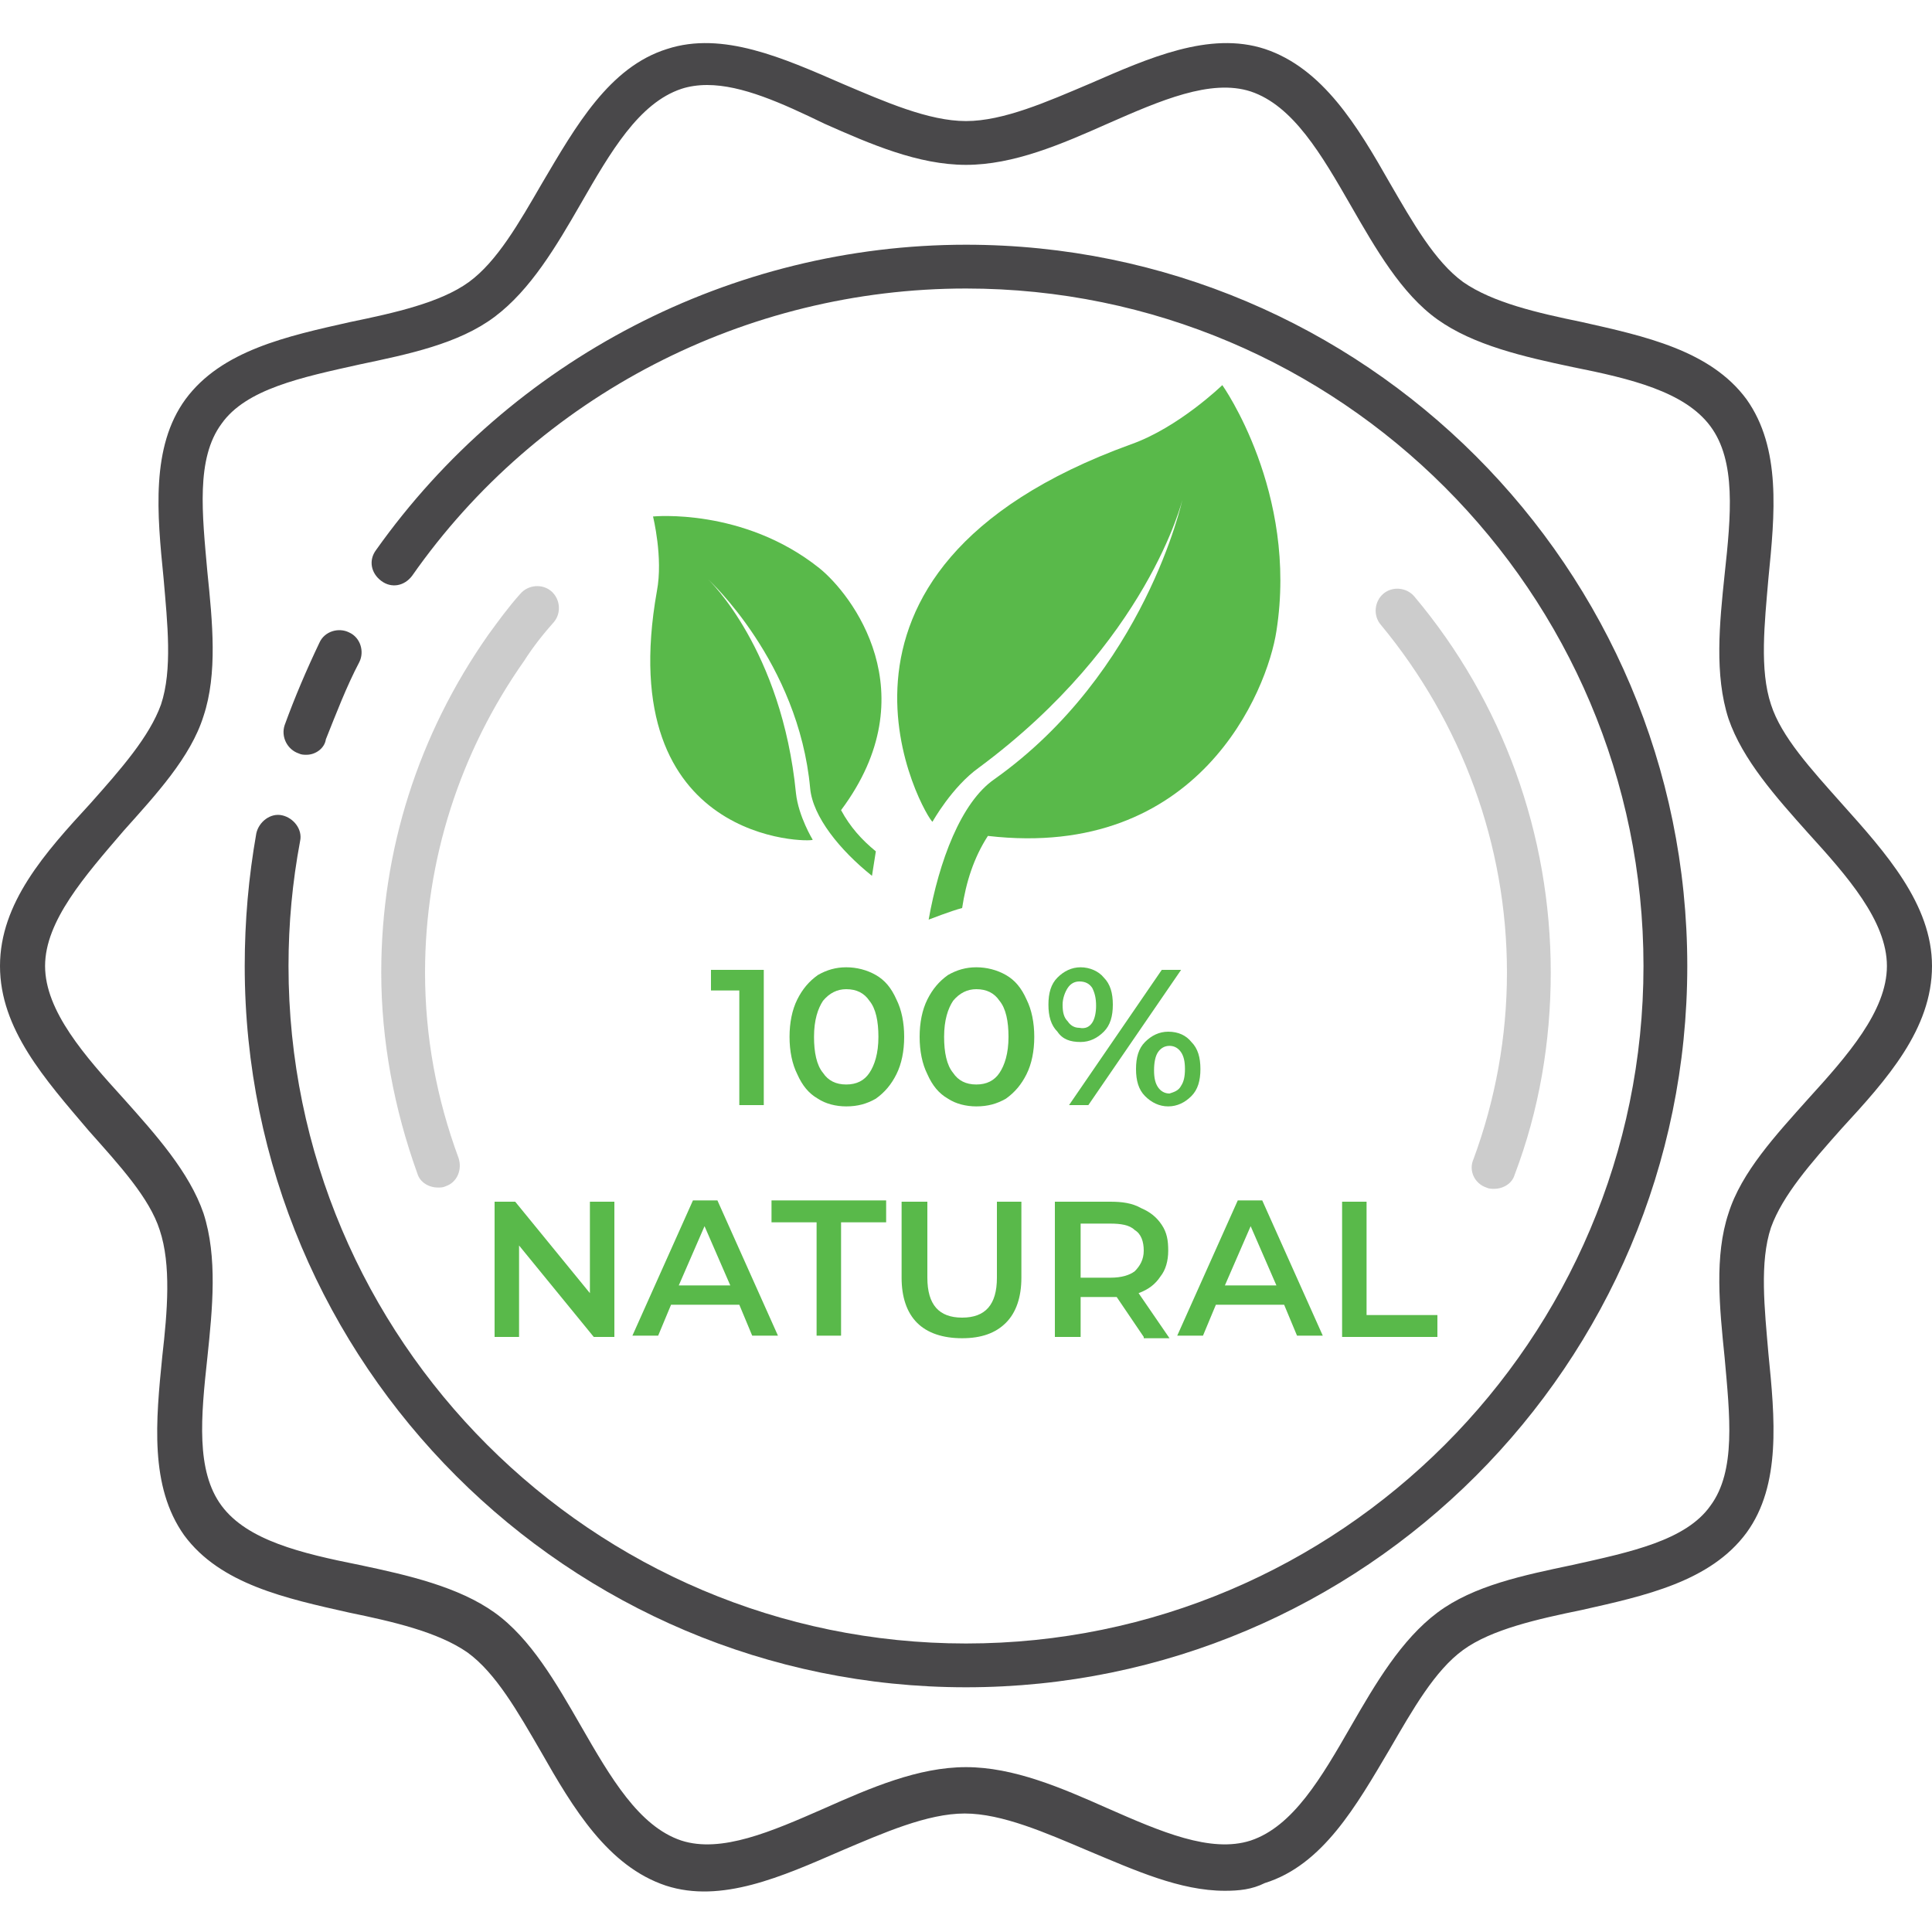 <?xml version="1.0" encoding="utf-8"?>
<!-- Generator: Adobe Illustrator 19.0.0, SVG Export Plug-In . SVG Version: 6.00 Build 0)  -->
<svg version="1.1" id="Layer_1" xmlns="http://www.w3.org/2000/svg" xmlns:xlink="http://www.w3.org/1999/xlink" x="0px" y="0px"
	 viewBox="0 0 150 150" style="enable-background:new 0 0 150 150;" xml:space="preserve">
<style type="text/css">
	.st0{fill:#49484A;}
	.st1{fill:#59B94A;}
	.st2{fill:#CCCCCC;}
</style>
<g id="XMLID_52_">
	<g id="XMLID_28_">
		<path id="XMLID_45_" class="st0" d="M95.1,146.8c-3.5,0-7-1.6-10.6-3.1c-3.3-1.4-6.7-2.9-9.6-2.9c-2.9,0-6.3,1.5-9.6,2.9
			c-4.6,2-9.3,4.1-13.6,2.7c-4.5-1.5-7.2-6-9.7-10.4c-1.8-3.1-3.5-6.1-5.7-7.7c-2.3-1.6-5.8-2.4-9.2-3.1c-4.9-1.1-10-2.2-12.8-6
			c-2.7-3.8-2.2-8.9-1.7-13.9c0.4-3.5,0.7-7.1-0.2-9.8c-0.8-2.5-3.1-5-5.5-7.7C3.5,83.8,0,79.9,0,75c0-4.9,3.5-8.8,7-12.6
			c2.4-2.7,4.6-5.2,5.5-7.7c0.9-2.7,0.5-6.3,0.2-9.8c-0.5-5-1-10.2,1.7-13.9c2.8-3.8,7.9-4.9,12.8-6c3.4-0.7,7-1.5,9.2-3.1
			c2.2-1.6,3.9-4.6,5.7-7.7c2.6-4.4,5.2-9,9.7-10.4c4.3-1.4,9,0.7,13.6,2.7c3.3,1.4,6.7,2.9,9.6,2.9c2.9,0,6.3-1.5,9.6-2.9
			c4.6-2,9.3-4.1,13.6-2.7c4.5,1.5,7.2,6,9.7,10.4c1.8,3.1,3.5,6.1,5.7,7.7c2.3,1.6,5.8,2.4,9.2,3.1c4.9,1.1,10,2.2,12.8,6
			c2.7,3.8,2.2,8.9,1.7,13.9c-0.3,3.5-0.7,7.1,0.2,9.8c0.8,2.5,3.1,5,5.5,7.7c3.4,3.8,7,7.8,7,12.6c0,4.9-3.5,8.8-7,12.6
			c-2.4,2.7-4.6,5.2-5.5,7.7c-0.9,2.7-0.5,6.3-0.2,9.8c0.5,5,1,10.2-1.7,13.9c-2.8,3.8-7.9,4.9-12.8,6c-3.4,0.7-7,1.5-9.2,3.1
			c-2.2,1.6-3.9,4.6-5.7,7.7c-2.6,4.4-5.2,9-9.7,10.4C97.2,146.7,96.2,146.8,95.1,146.8z M54.9,6.6c-0.7,0-1.4,0.1-2,0.3
			c-3.3,1.1-5.5,4.9-7.8,8.9c-1.9,3.3-3.9,6.7-6.7,8.8c-2.8,2.1-6.7,2.9-10.5,3.7c-4.5,1-8.8,1.9-10.7,4.6c-2,2.7-1.5,7-1.1,11.5
			c0.4,3.9,0.8,7.9-0.3,11.2c-1,3.2-3.7,6.1-6.2,8.9C6.6,68,3.5,71.5,3.5,75c0,3.5,3.1,7,6.1,10.3c2.5,2.8,5.1,5.7,6.2,8.9
			c1.1,3.4,0.7,7.4,0.3,11.2c-0.5,4.6-0.9,8.8,1.1,11.5c2,2.7,6.2,3.7,10.7,4.6c3.8,0.8,7.7,1.7,10.5,3.7c2.8,2,4.8,5.5,6.7,8.8
			c2.3,4,4.5,7.8,7.8,8.9c3.1,1,7-0.7,11.1-2.5c3.6-1.6,7.3-3.2,11-3.2c3.7,0,7.4,1.6,11,3.2c4.1,1.8,8,3.5,11.1,2.5
			c3.3-1.1,5.5-4.9,7.8-8.9c1.9-3.3,3.9-6.7,6.7-8.8c2.8-2.1,6.7-2.9,10.5-3.7c4.5-1,8.8-1.9,10.7-4.6c2-2.7,1.5-7,1.1-11.5
			c-0.4-3.9-0.8-7.9,0.3-11.2c1-3.2,3.7-6.1,6.2-8.9c3-3.3,6.1-6.8,6.1-10.3c0-3.5-3.1-7-6.1-10.3c-2.5-2.8-5.1-5.7-6.2-8.9
			c-1.1-3.4-0.7-7.4-0.3-11.2c0.5-4.6,0.9-8.8-1.1-11.5c-2-2.7-6.2-3.7-10.7-4.6c-3.8-0.8-7.7-1.7-10.5-3.7c-2.8-2-4.8-5.5-6.7-8.8
			c-2.3-4-4.5-7.8-7.8-8.9c-3.1-1-7,0.7-11.1,2.5c-3.6,1.6-7.3,3.2-11,3.2s-7.4-1.6-11-3.2C60.7,8,57.6,6.6,54.9,6.6z"/>
	</g>
	<g id="XMLID_5_">
		<g id="XMLID_46_">
			<path id="XMLID_43_" class="st0" d="M23.8,58.6c-0.2,0-0.4,0-0.6-0.1c-0.9-0.3-1.4-1.3-1.1-2.2c0.8-2.2,1.7-4.3,2.7-6.4
				c0.4-0.9,1.5-1.2,2.3-0.8c0.9,0.4,1.2,1.5,0.8,2.3c-1,1.9-1.8,4-2.6,6C25.2,58.1,24.5,58.6,23.8,58.6z"/>
		</g>
		<g id="XMLID_31_">
			<path id="XMLID_39_" class="st0" d="M75,131c-30.9,0-56-25.1-56-56c0-3.5,0.3-6.9,0.9-10.3c0.2-0.9,1.1-1.6,2-1.4
				c0.9,0.2,1.6,1.1,1.4,2c-0.6,3.2-0.9,6.4-0.9,9.7c0,29,23.6,52.6,52.6,52.6c29,0,52.6-23.6,52.6-52.6c0-29-23.6-52.6-52.6-52.6
				c-17.1,0-33.2,8.3-43,22.3c-0.6,0.8-1.6,1-2.4,0.4c-0.8-0.6-1-1.6-0.4-2.4C39.7,27.9,56.8,19,75,19c30.9,0,56,25.1,56,56
				S105.9,131,75,131z"/>
		</g>
	</g>
	<g id="XMLID_40_">
		<path id="XMLID_6_" class="st1" d="M59.3,75.3v10.5h-1.9v-8.9h-2.2v-1.6H59.3z"/>
		<path id="XMLID_8_" class="st1" d="M63.5,85.3c-0.7-0.4-1.2-1-1.6-1.9c-0.4-0.8-0.6-1.8-0.6-2.9s0.2-2.1,0.6-2.9
			c0.4-0.8,0.9-1.4,1.6-1.9c0.7-0.4,1.4-0.6,2.2-0.6c0.8,0,1.6,0.2,2.3,0.6c0.7,0.4,1.2,1,1.6,1.9c0.4,0.8,0.6,1.8,0.6,2.9
			s-0.2,2.1-0.6,2.9c-0.4,0.8-0.9,1.4-1.6,1.9c-0.7,0.4-1.4,0.6-2.3,0.6C64.9,85.9,64.1,85.7,63.5,85.3z M67.5,83.3
			c0.4-0.6,0.7-1.5,0.7-2.8c0-1.2-0.2-2.2-0.7-2.8c-0.4-0.6-1-0.9-1.8-0.9c-0.7,0-1.3,0.3-1.8,0.9c-0.4,0.6-0.7,1.5-0.7,2.8
			c0,1.2,0.2,2.2,0.7,2.8c0.4,0.6,1,0.9,1.8,0.9C66.5,84.2,67.1,83.9,67.5,83.3z"/>
		<path id="XMLID_11_" class="st1" d="M73.6,85.3c-0.7-0.4-1.2-1-1.6-1.9c-0.4-0.8-0.6-1.8-0.6-2.9s0.2-2.1,0.6-2.9
			c0.4-0.8,0.9-1.4,1.6-1.9c0.7-0.4,1.4-0.6,2.2-0.6c0.8,0,1.6,0.2,2.3,0.6c0.7,0.4,1.2,1,1.6,1.9c0.4,0.8,0.6,1.8,0.6,2.9
			s-0.2,2.1-0.6,2.9c-0.4,0.8-0.9,1.4-1.6,1.9c-0.7,0.4-1.4,0.6-2.3,0.6C75,85.9,74.2,85.7,73.6,85.3z M77.6,83.3
			c0.4-0.6,0.7-1.5,0.7-2.8c0-1.2-0.2-2.2-0.7-2.8c-0.4-0.6-1-0.9-1.8-0.9c-0.7,0-1.3,0.3-1.8,0.9c-0.4,0.6-0.7,1.5-0.7,2.8
			c0,1.2,0.2,2.2,0.7,2.8c0.4,0.6,1,0.9,1.8,0.9C76.6,84.2,77.2,83.9,77.6,83.3z"/>
		<path id="XMLID_14_" class="st1" d="M82.1,80.1c-0.5-0.5-0.7-1.2-0.7-2.1c0-0.9,0.2-1.6,0.7-2.1c0.5-0.5,1.1-0.8,1.8-0.8
			c0.7,0,1.4,0.3,1.8,0.8c0.5,0.5,0.7,1.2,0.7,2.1c0,0.9-0.2,1.6-0.7,2.1c-0.5,0.5-1.1,0.8-1.8,0.8C83.1,80.9,82.5,80.7,82.1,80.1z
			 M84.8,79.4c0.2-0.3,0.3-0.8,0.3-1.3c0-0.6-0.1-1-0.3-1.4c-0.2-0.3-0.5-0.5-1-0.5c-0.4,0-0.7,0.2-0.9,0.5
			c-0.2,0.3-0.4,0.8-0.4,1.3c0,0.6,0.1,1,0.4,1.3c0.2,0.3,0.5,0.5,0.9,0.5C84.3,79.9,84.6,79.7,84.8,79.4z M90.2,75.3h1.5l-7.2,10.5
			H83L90.2,75.3z M88.9,85.1c-0.5-0.5-0.7-1.2-0.7-2.1c0-0.9,0.2-1.6,0.7-2.1c0.5-0.5,1.1-0.8,1.8-0.8c0.8,0,1.4,0.3,1.8,0.8
			c0.5,0.5,0.7,1.2,0.7,2.1c0,0.9-0.2,1.6-0.7,2.1c-0.5,0.5-1.1,0.8-1.8,0.8C90,85.9,89.4,85.6,88.9,85.1z M91.7,84.3
			C91.9,84,92,83.6,92,83c0-0.6-0.1-1-0.3-1.3c-0.2-0.3-0.5-0.5-0.9-0.5c-0.4,0-0.7,0.2-0.9,0.5c-0.2,0.3-0.3,0.8-0.3,1.4
			c0,0.6,0.1,1,0.3,1.3c0.2,0.3,0.5,0.5,0.9,0.5C91.1,84.8,91.5,84.7,91.7,84.3z"/>
		<path id="XMLID_20_" class="st1" d="M47.7,93.3v10.5h-1.6l-5.8-7.1v7.1h-1.9V93.3H40l5.8,7.1v-7.1H47.7z"/>
		<path id="XMLID_22_" class="st1" d="M57.4,101.3h-5.3l-1,2.4h-2l4.7-10.5h1.9l4.7,10.5h-2L57.4,101.3z M56.7,99.8l-2-4.6l-2,4.6
			H56.7z"/>
		<path id="XMLID_25_" class="st1" d="M63.4,94.9h-3.5v-1.7h8.9v1.7h-3.5v8.8h-1.9V94.9z"/>
		<path id="XMLID_27_" class="st1" d="M71.2,102.7c-0.8-0.8-1.2-2-1.2-3.5v-5.9H72v5.9c0,2.1,0.9,3.1,2.7,3.1c1.8,0,2.7-1,2.7-3.1
			v-5.9h1.9v5.9c0,1.5-0.4,2.7-1.2,3.5c-0.8,0.8-1.9,1.2-3.4,1.2S72,103.5,71.2,102.7z"/>
		<path id="XMLID_30_" class="st1" d="M88.8,103.8l-2.1-3.1c-0.1,0-0.2,0-0.4,0h-2.4v3.1h-2V93.3h4.3c0.9,0,1.7,0.1,2.4,0.5
			c0.7,0.3,1.2,0.7,1.6,1.3c0.4,0.6,0.5,1.2,0.5,2c0,0.8-0.2,1.5-0.6,2c-0.4,0.6-0.9,1-1.7,1.3l2.4,3.5H88.8z M88.1,95.5
			c-0.4-0.4-1.1-0.5-1.9-0.5h-2.3v4.2h2.3c0.9,0,1.5-0.2,1.9-0.5c0.4-0.4,0.7-0.9,0.7-1.6S88.6,95.8,88.1,95.5z"/>
		<path id="XMLID_34_" class="st1" d="M99.7,101.3h-5.3l-1,2.4h-2l4.7-10.5h1.9l4.7,10.5h-2L99.7,101.3z M99.1,99.8l-2-4.6l-2,4.6
			H99.1z"/>
		<path id="XMLID_37_" class="st1" d="M104.1,93.3h2v8.8h5.5v1.7h-7.4V93.3z"/>
	</g>
	<g id="XMLID_44_">
		<g id="XMLID_41_">
			<g id="XMLID_42_">
				<path id="XMLID_4_" class="st1" d="M94.9,29.9c0,0-3.4,3.3-7.1,4.6C60.5,44.4,72,63.7,72.4,63.8c0,0,1.5-2.7,3.6-4.2
					c13.1-9.7,15.8-20.8,15.8-20.8s-2.9,13.4-14.6,21.7c-2.6,1.8-4.3,6.4-5.1,10.9c0,0,1.8-0.7,2.6-0.9c0.3-2,0.9-3.9,2-5.6
					C93.1,66.8,98.4,53.6,99.1,49C100.8,38.2,94.9,29.9,94.9,29.9z"/>
			</g>
		</g>
		<g id="XMLID_47_">
			<g id="XMLID_50_">
				<path id="XMLID_1_" class="st1" d="M50.7,40.1c0,0,0.8,3.2,0.3,5.8c-3.5,19.7,12,19.5,12.1,19.3c0,0-1.1-1.8-1.3-3.6
					C60.7,50.4,55,45,55,45s7,6.4,7.9,16.2c0.2,2.2,2.3,4.8,4.8,6.8c0,0,0.2-1.3,0.3-1.9c-1.1-0.9-2-1.9-2.7-3.2
					c6.8-9.1,0.8-16.8-1.7-18.8C57.7,39.4,50.7,40.1,50.7,40.1z"/>
			</g>
		</g>
	</g>
	<g id="XMLID_51_">
		<g id="XMLID_140_">
			<path id="XMLID_3_" class="st2" d="M34,92.2c-0.7,0-1.4-0.4-1.6-1.1c-1.8-5-2.8-10.3-2.8-15.6c0-9.5,2.9-18.5,8.3-26.2
				c0.8-1.1,1.6-2.2,2.5-3.2c0.6-0.7,1.7-0.8,2.4-0.2c0.7,0.6,0.8,1.7,0.2,2.4c-0.8,0.9-1.6,1.9-2.3,3c-5,7.1-7.7,15.5-7.7,24.2
				c0,5,0.9,9.8,2.6,14.4c0.3,0.9-0.1,1.9-1,2.2C34.4,92.2,34.2,92.2,34,92.2z"/>
		</g>
		<g id="XMLID_142_">
			<path id="XMLID_2_" class="st2" d="M116,92.3c-0.2,0-0.4,0-0.6-0.1c-0.9-0.3-1.4-1.3-1-2.2c1.7-4.6,2.6-9.5,2.6-14.5
				c0-9.9-3.5-19.4-9.8-27c-0.6-0.7-0.5-1.8,0.2-2.4c0.7-0.6,1.8-0.5,2.4,0.2c6.9,8.2,10.6,18.5,10.6,29.2c0,5.4-0.9,10.7-2.8,15.7
				C117.4,91.9,116.7,92.3,116,92.3z"/>
		</g>
	</g>
</g>
</svg>
